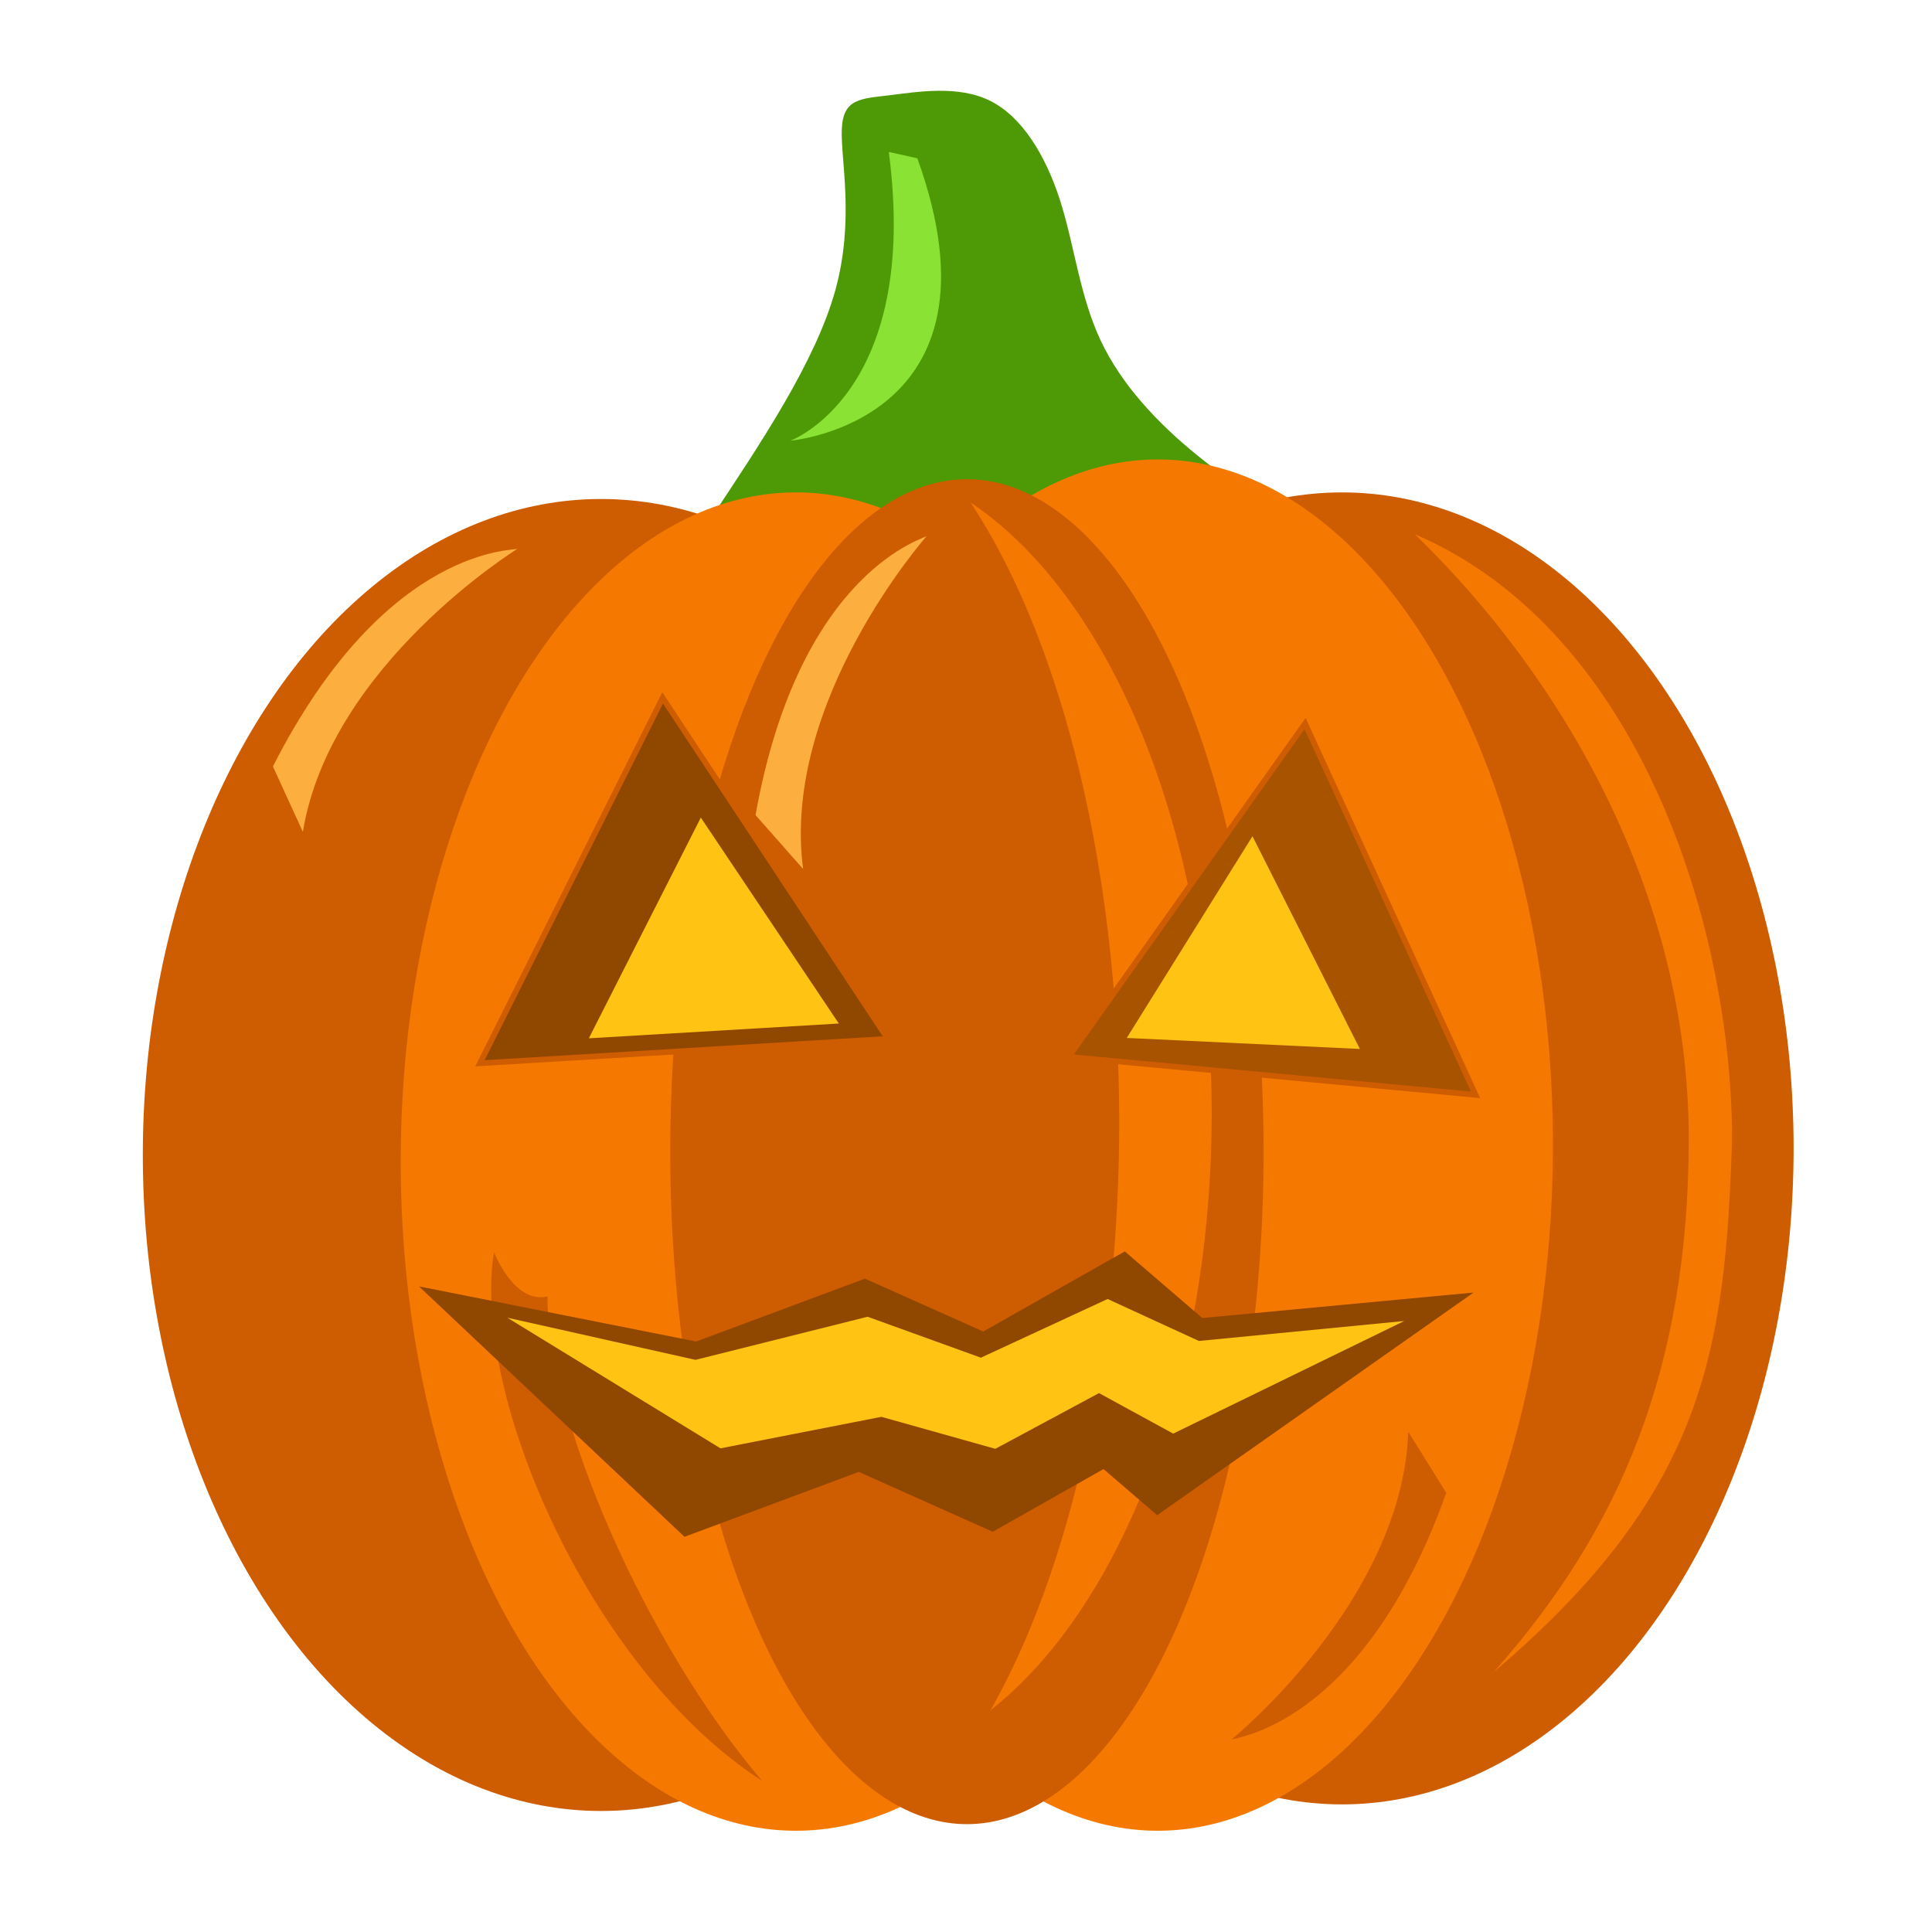 <?xml version="1.0" encoding="UTF-8" standalone="no"?>
<!-- Created with Inkscape (http://www.inkscape.org/) -->

<svg
   width="256mm"
   height="256mm"
   viewBox="0 0 967.559 967.559"
   version="1.1"
   id="svg5"
   inkscape:version="1.1.1 (3bf5ae0d25, 2021-09-20)"
   sodipodi:docname="jack-o-lantern.svg"
   xmlns:inkscape="http://www.inkscape.org/namespaces/inkscape"
   xmlns:sodipodi="http://sodipodi.sourceforge.net/DTD/sodipodi-0.dtd"
   xmlns="http://www.w3.org/2000/svg"
   xmlns:svg="http://www.w3.org/2000/svg">
  <sodipodi:namedview
     id="namedview7"
     pagecolor="#ffffff"
     bordercolor="#666666"
     borderopacity="1.0"
     inkscape:pageshadow="2"
     inkscape:pageopacity="0.0"
     inkscape:pagecheckerboard="0"
     inkscape:document-units="px"
     showgrid="false"
     showguides="true"
     inkscape:guide-bbox="true"
     inkscape:snap-global="false"
     inkscape:zoom="0.47058036"
     inkscape:cx="1248.4584"
     inkscape:cy="623.69794"
     inkscape:window-width="1680"
     inkscape:window-height="997"
     inkscape:window-x="-8"
     inkscape:window-y="-8"
     inkscape:window-maximized="1"
     inkscape:current-layer="layer1"
     units="mm"
     width="256mm" />
  <defs
     id="defs2">
    <inkscape:path-effect
       effect="bspline"
       id="path-effect2731"
       is_visible="true"
       lpeversion="1"
       weight="33.333"
       steps="2"
       helper_size="0"
       apply_no_weight="true"
       apply_with_weight="true"
       only_selected="false" />
  </defs>
  <g
     inkscape:label="Слой 1"
     inkscape:groupmode="layer"
     id="layer1">
    <g
       id="g25703"
       transform="matrix(2.991,0,0,2.991,-1407.658,-783.547)">
      <path
         style="fill:#4e9a06;fill-opacity:1;stroke:none;stroke-width:0.518px;stroke-linecap:butt;stroke-linejoin:miter;stroke-opacity:1"
         d="m 589.268,349.338 c 8.969,-13.467 17.938,-26.934 21.219,-38.739 3.281,-11.804 0.875,-21.946 1.094,-27.017 0.219,-5.071 3.063,-5.071 7.875,-5.653 4.813,-0.582 11.594,-1.746 16.953,0.915 5.359,2.661 9.297,9.145 11.703,16.627 2.406,7.482 3.281,15.961 6.781,23.443 3.5,7.482 9.625,13.966 16.297,19.369 6.672,5.403 13.891,9.726 21.109,14.049"
         id="path2729"
         inkscape:path-effect="#path-effect2731"
         inkscape:original-d="m 589.26781,349.33781 c 8.96937,-13.46677 17.93815,-26.93399 26.90632,-40.40166 -2.40571,-10.14174 -4.81192,-20.28352 -7.21876,-30.42595 2.8444,4.5e-4 5.6881,4.5e-4 8.53127,0 6.78199,-1.16341 13.56312,-2.32722 20.34379,-3.4915 3.93819,6.4848 7.87562,12.96888 11.81254,19.45265 0.87561,8.47999 1.75059,16.95917 2.625,25.43809 6.12573,6.4848 12.25063,12.96889 18.37505,19.45265 7.21951,4.32335 14.43814,8.64608 21.65631,12.96844" />
      <ellipse
         style="fill:#ce5c00;fill-opacity:1;stroke-width:4.243"
         id="ellipse1360"
         cx="-695.331"
         cy="454.254"
         rx="75.617"
         ry="109.838"
         transform="scale(-1,1)" />
      <ellipse
         style="fill:#ce5c00;fill-opacity:1;stroke-width:4.274"
         id="ellipse1356"
         cx="571.266"
         cy="455.357"
         rx="76.721"
         ry="109.838" />
      <ellipse
         style="fill:#f57900;fill-opacity:1;stroke-width:4.009"
         id="ellipse1354"
         cx="603.893"
         cy="456.461"
         rx="66.172"
         ry="112.045" />
      <ellipse
         style="fill:#f57900;fill-opacity:1;stroke-width:4.058"
         id="ellipse1358"
         cx="-664.483"
         cy="453.701"
         rx="66.172"
         ry="114.805"
         transform="scale(-1,1)" />
      <ellipse
         style="fill:#ce5c00;fill-opacity:1;stroke-width:3.482"
         id="path1272"
         cx="632.532"
         cy="454.805"
         rx="49.675"
         ry="112.597" />
      <path
         id="ellipse18319"
         style="fill:#f57900;fill-opacity:1;stroke-width:3.87"
         d="m 633.133,346.097 a 57.576,126.313 0 0 1 24.897,103.97 57.576,126.313 0 0 1 -21.567,98.28 62.962,109.744 0 0 0 37.054,-99.834 62.962,109.744 0 0 0 -40.384,-102.417 z" />
      <path
         sodipodi:type="star"
         style="fill:#904800;fill-opacity:1;stroke:#ce5c00;stroke-width:0.945"
         id="path3968"
         inkscape:flatsided="true"
         sodipodi:sides="3"
         sodipodi:cx="583.94916"
         sodipodi:cy="418.24243"
         sodipodi:r1="39.494164"
         sodipodi:r2="19.747082"
         sodipodi:arg1="0.46364761"
         sodipodi:arg2="1.5108452"
         inkscape:rounded="0"
         inkscape:randomized="0"
         inkscape:transform-center-x="-1.1831515"
         inkscape:transform-center-y="-8.8311634"
         d="m 619.274,435.905 -68.283,4.099 30.592,-61.184 z" />
      <path
         sodipodi:type="star"
         style="fill:#a75300;fill-opacity:1;stroke:#ce5c00;stroke-width:0.945"
         id="path4050"
         inkscape:flatsided="true"
         sodipodi:sides="3"
         sodipodi:cx="687.72687"
         sodipodi:cy="427.20752"
         sodipodi:r1="39.494164"
         sodipodi:r2="19.747082"
         sodipodi:arg1="0.46364761"
         sodipodi:arg2="1.5108452"
         inkscape:rounded="0"
         inkscape:randomized="0"
         inkscape:transform-center-x="1.837517"
         inkscape:transform-center-y="-8.2393654"
         transform="rotate(8.774,717.675,410.134)"
         d="m 723.052,444.87 -68.283,4.099 30.592,-61.184 z" />
      <path
         sodipodi:type="star"
         style="fill:#ffc313;fill-opacity:1;stroke-width:3.78"
         id="path4466"
         inkscape:flatsided="true"
         sodipodi:sides="3"
         sodipodi:cx="590.58405"
         sodipodi:cy="420.58414"
         sodipodi:r1="39.494164"
         sodipodi:r2="19.747082"
         sodipodi:arg1="0.46364761"
         sodipodi:arg2="1.5108452"
         inkscape:rounded="0"
         inkscape:randomized="0"
         inkscape:transform-center-x="-0.72537283"
         inkscape:transform-center-y="-5.3368088"
         transform="matrix(0.613,0,0,0.604,227.399,168.644)"
         d="m 625.909,438.246 -68.283,4.099 30.592,-61.184 z" />
      <path
         sodipodi:type="star"
         style="fill:#ffc313;fill-opacity:1;stroke-width:3.78"
         id="path4612"
         inkscape:flatsided="true"
         sodipodi:sides="3"
         sodipodi:cx="590.58405"
         sodipodi:cy="420.58414"
         sodipodi:r1="39.494164"
         sodipodi:r2="19.747082"
         sodipodi:arg1="0.46364761"
         sodipodi:arg2="1.5108452"
         inkscape:rounded="0"
         inkscape:randomized="0"
         inkscape:transform-center-x="3.3203476"
         inkscape:transform-center-y="-6.2889628"
         transform="matrix(0.568,0.062,-0.06,0.583,369.104,143.3)"
         d="m 625.909,438.246 -68.283,4.099 30.592,-61.184 z" />
      <path
         id="path24082"
         style="fill:#ce5c00;fill-opacity:1;stroke-width:3.899"
         d="m 553.342,471.647 c -3.843,23.759 16.179,69.974 44.882,88.493 -19.646,-23.114 -35.93,-60.844 -35.921,-81.103 -5.562,1.363 -8.961,-7.391 -8.961,-7.391 z"
         sodipodi:nodetypes="cccc" />
      <path
         style="color:#000000;fill:#904800;fill-opacity:1;-inkscape-stroke:none"
         d="m 658.961,471.498 -23.697,13.418 -19.807,-8.855 -28.26,10.529 -46.415,-9.232 44.458,41.931 29.184,-10.871 22.432,10.027 18.543,-10.5 8.984,7.725 52.978,-37.28 -45.421,4.266 z"
         id="path5223"
         sodipodi:nodetypes="ccccccccccccc" />
      <path
         style="color:#000000;fill:#ffc313;fill-opacity:1;stroke-width:0.674;-inkscape-stroke:none"
         d="m 656.084,479.471 -21.216,9.826 -18.969,-6.856 -28.815,7.22 -31.504,-7.058 35.684,21.872 26.944,-5.277 19.077,5.358 17.363,-9.329 12.422,6.784 38.679,-18.856 -34.378,3.342 z"
         id="path9206"
         sodipodi:nodetypes="ccccccccccccc" />
      <path
         style="fill:#8ae234;stroke:none;stroke-width:1px;stroke-linecap:butt;stroke-linejoin:miter;stroke-opacity:1"
         d="m 619.448,287.411 c 5.313,40.376 -16.469,48.345 -16.469,48.345 0,0 37.188,-3.188 21.25,-47.282"
         id="path16545" />
      <path
         style="fill:#fcaf3e;stroke:none;stroke-width:1px;stroke-linecap:butt;stroke-linejoin:miter;stroke-opacity:1"
         d="m 597.135,398.444 c 7.444,-41.647 29.117,-46.494 28.688,-46.751 0,0 -24.438,27.625 -20.719,55.782"
         id="path16744"
         sodipodi:nodetypes="ccc" />
      <path
         style="fill:#fcaf3e;stroke:none;stroke-width:1px;stroke-linecap:butt;stroke-linejoin:miter;stroke-opacity:1"
         d="m 516.326,390.305 c 19.164,-37.717 41.312,-36.093 40.976,-36.463 0,0 -31.38,19.383 -35.958,47.413"
         id="path17447"
         sodipodi:nodetypes="ccc" />
      <path
         style="fill:#ce5c00;stroke:none;stroke-width:1px;stroke-linecap:butt;stroke-linejoin:miter;stroke-opacity:1"
         d="m 712.791,511.925 c -14.233,39.841 -36.409,41.034 -36.029,41.359 0,0 28.672,-23.201 29.664,-51.584"
         id="path17706"
         sodipodi:nodetypes="ccc" />
      <path
         id="path25317"
         style="fill:#f57900;fill-opacity:1;stroke-width:4.843"
         d="m 707.509,351.41 c 24.401,23.571 45.88,59.786 45.886,101.314 -0.061,38.233 -11.414,65.338 -32.704,89.249 35.259,-29.941 38.823,-53.578 39.952,-89.209 -0.01,-34.79 -15.053,-85.068 -53.134,-101.354 z"
         sodipodi:nodetypes="ccccc" />
    </g>
  </g>
</svg>
